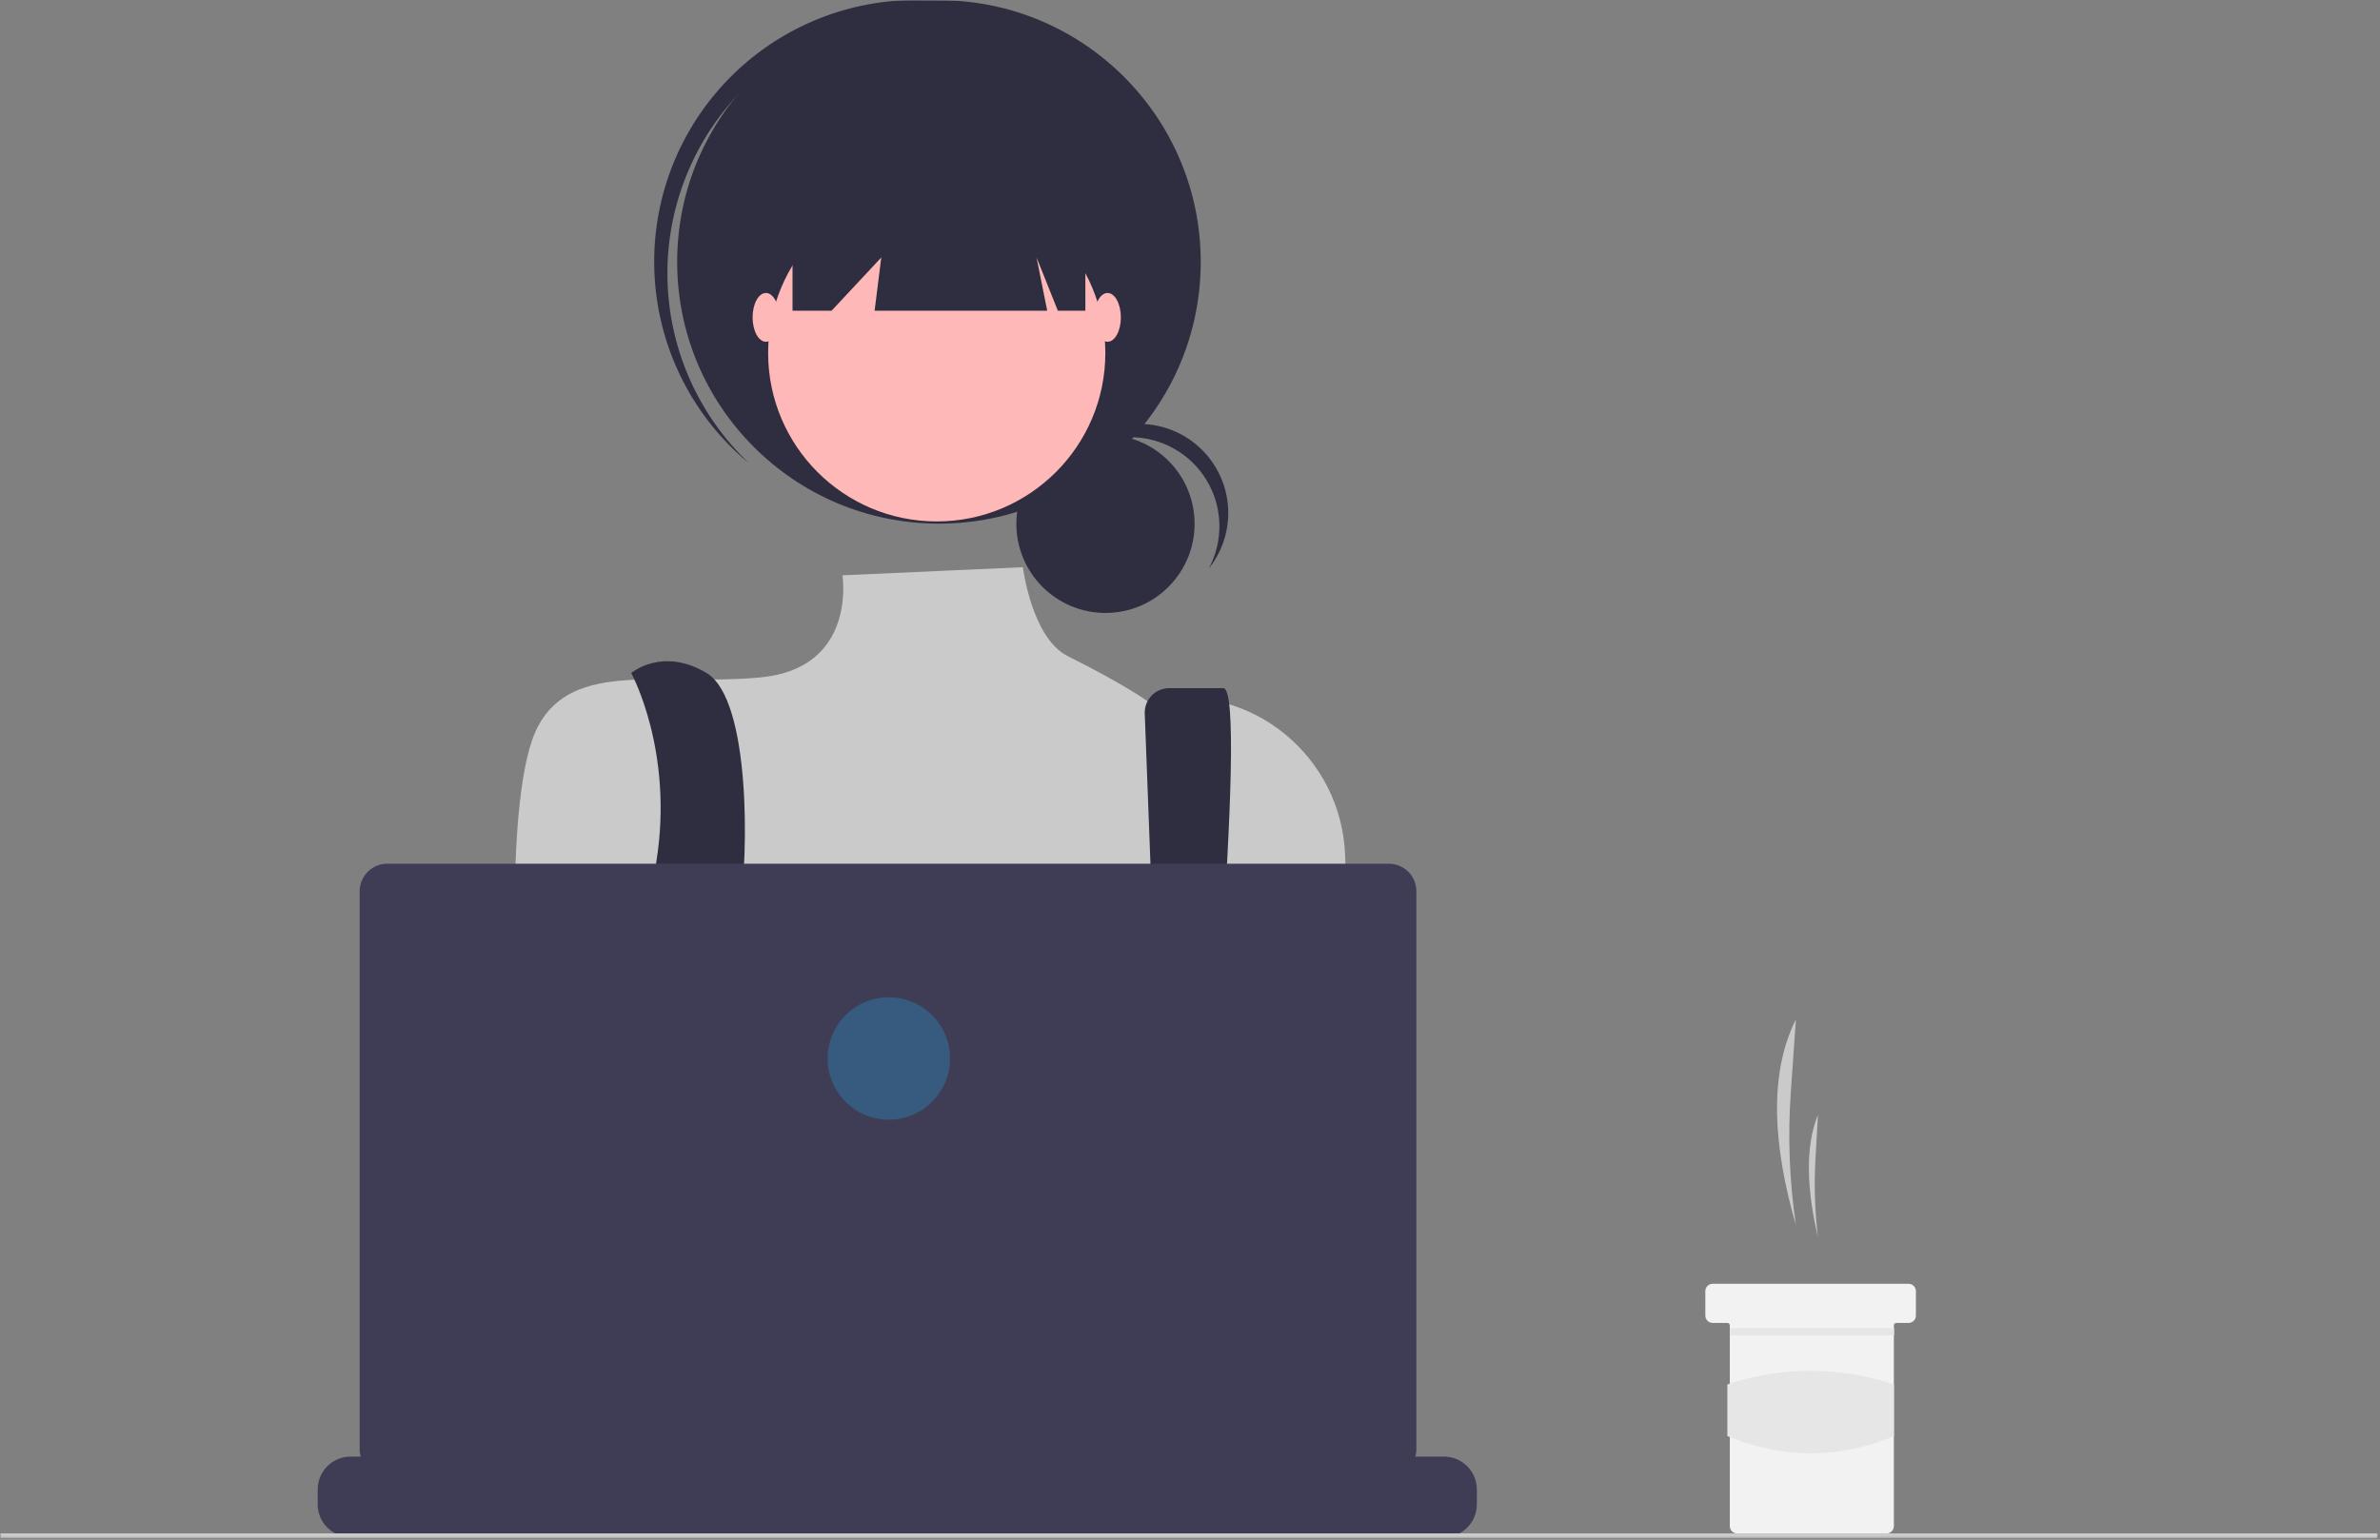 <svg width="972" height="629" viewBox="0 0 972 629" fill="none" xmlns="http://www.w3.org/2000/svg">
<rect x="0" y="0" width="972" height="629" fill="#808080" stroke="none"/>
<g clip-path="url(#clip0_7_269)">
<mask id="mask0_7_269" style="mask-type:luminance" maskUnits="userSpaceOnUse" x="0" y="0" width="972" height="629">
<path d="M972 0H0V629H972V0Z" fill="white"/>
</mask>
<g mask="url(#mask0_7_269)">
<mask id="mask1_7_269" style="mask-type:luminance" maskUnits="userSpaceOnUse" x="0" y="0" width="972" height="629">
<path d="M971.052 0H0V628.381H971.052V0Z" fill="white"/>
</mask>
<g mask="url(#mask1_7_269)">
<path d="M733.457 500.406C730.799 482.498 730.097 464.354 731.363 446.294L733.457 416.406C721.916 439.371 724.524 469.598 733.457 500.406Z" fill="#CACACA"/>
<path d="M742.457 505.406C741.178 494.72 740.84 483.942 741.45 473.197L742.457 455.406C736.904 469.076 738.159 487.068 742.457 505.406Z" fill="#CACACA"/>
<path d="M782.462 527.408V537.408C782.458 538.203 782.14 538.963 781.579 539.525C781.017 540.087 780.256 540.404 779.462 540.408H774.462C774.33 540.408 774.2 540.433 774.079 540.483C773.957 540.533 773.847 540.607 773.754 540.7C773.661 540.793 773.587 540.903 773.537 541.025C773.487 541.146 773.461 541.277 773.462 541.408V623.408C773.458 624.203 773.14 624.963 772.579 625.525C772.017 626.087 771.256 626.404 770.462 626.408H709.462C708.666 626.408 707.904 626.091 707.341 625.529C706.779 624.966 706.463 624.204 706.462 623.408V541.408C706.461 541.143 706.356 540.889 706.168 540.702C705.981 540.515 705.727 540.409 705.462 540.408H699.462C698.666 540.408 697.904 540.091 697.341 539.529C696.779 538.966 696.463 538.204 696.462 537.408V527.408C696.461 527.014 696.539 526.624 696.689 526.259C696.84 525.895 697.061 525.564 697.339 525.286C697.618 525.007 697.949 524.786 698.313 524.635C698.677 524.485 699.068 524.408 699.462 524.408H779.462C780.257 524.411 781.019 524.727 781.581 525.289C782.143 525.852 782.46 526.613 782.462 527.408Z" fill="#F2F2F2"/>
<path d="M773.552 542.508H706.552V545.508H773.552V542.508Z" fill="#E6E6E6"/>
<path d="M773.462 586.653C751.042 595.931 728.378 596.033 705.462 586.653V565.518C727.523 558.108 751.401 558.108 773.462 565.518V586.653Z" fill="#E6E6E6"/>
<path d="M451.481 250.381C471.582 250.381 487.877 234.086 487.877 213.985C487.877 193.885 471.582 177.59 451.481 177.59C431.38 177.59 415.086 193.885 415.086 213.985C415.086 234.086 431.38 250.381 451.481 250.381Z" fill="#2F2E41"/>
<path d="M461.621 178.591C467.92 178.592 474.111 180.228 479.588 183.337C485.066 186.447 489.643 190.925 492.871 196.334C496.1 201.742 497.87 207.896 498.008 214.193C498.147 220.49 496.649 226.715 493.661 232.26C496.816 228.312 499.114 223.75 500.409 218.865C501.704 213.98 501.967 208.878 501.181 203.886C500.396 198.893 498.578 194.119 495.846 189.868C493.113 185.616 489.524 181.981 485.309 179.193C481.094 176.405 476.344 174.525 471.362 173.675C466.38 172.824 461.275 173.02 456.374 174.251C451.472 175.482 446.88 177.721 442.891 180.825C438.903 183.928 435.604 187.829 433.206 192.278C436.608 188.006 440.93 184.558 445.85 182.188C450.77 179.818 456.161 178.589 461.621 178.591Z" fill="#2F2E41"/>
<path d="M383.47 213.908C442.517 213.908 490.383 166.042 490.383 106.996C490.383 47.95 442.517 0.083 383.47 0.083C324.424 0.083 276.558 47.95 276.558 106.996C276.558 166.042 324.424 213.908 383.47 213.908Z" fill="#2F2E41"/>
<path d="M299.562 40.662C317.984 19.944 343.734 7.194 371.379 5.102C399.024 3.011 426.399 11.741 447.729 29.452C446.854 28.621 445.99 27.783 445.081 26.975C423.887 8.151 396.085 -1.487 367.787 0.182C339.489 1.852 313.013 14.691 294.179 35.876C275.345 57.062 265.696 84.86 267.353 113.159C269.01 141.457 281.837 167.94 303.015 186.783C303.923 187.59 304.857 188.351 305.784 189.122C285.698 170.014 273.82 143.849 272.659 116.15C271.498 88.451 281.144 61.384 299.562 40.662Z" fill="#2F2E41"/>
<path d="M382.564 213.002C420.594 213.002 451.423 182.173 451.423 144.143C451.423 106.114 420.594 75.284 382.564 75.284C344.535 75.284 313.706 106.114 313.706 144.143C313.706 182.173 344.535 213.002 382.564 213.002Z" fill="#FFB8B8"/>
<path d="M417.74 231.695L344.052 235.008C344.052 235.008 350.202 273.116 310.336 276.74C270.471 280.365 234.229 269.492 219.733 296.673C205.236 323.854 211.484 420.639 211.484 420.639C211.484 420.639 238.666 518.491 260.41 532.988C282.155 547.485 472.423 527.552 472.423 527.552L552.052 427.008L549.355 349.469C547.946 308.977 510.978 278.577 471.161 286.07C470.379 286.217 469.592 286.376 468.799 286.546C468.799 286.546 460.052 280.008 436.052 268.008C421.375 260.67 417.74 231.695 417.74 231.695Z" fill="#CACACA"/>
<path d="M257.786 274.928C257.786 274.928 275.3 306.706 268.052 352.008C260.803 397.31 291.216 493.122 291.216 493.122L312.961 487.686C312.961 487.686 298.464 393.458 302.088 371.713C305.712 349.968 306.712 285.801 288.592 274.928C270.471 264.056 257.786 274.928 257.786 274.928Z" fill="#2F2E41"/>
<path d="M467.525 291.591L475.141 492.216L489.638 501.277C489.638 501.277 510.477 281.109 499.604 281.109H477.482C476.173 281.109 474.876 281.367 473.667 281.868C472.457 282.369 471.358 283.104 470.432 284.03C469.506 284.956 468.772 286.055 468.271 287.264C467.77 288.474 467.512 289.771 467.512 291.08C467.512 291.25 467.516 291.42 467.525 291.591Z" fill="#2F2E41"/>
<path d="M301.182 488.592C306.186 488.592 310.243 484.536 310.243 479.532C310.243 474.528 306.186 470.471 301.182 470.471C296.178 470.471 292.122 474.528 292.122 479.532C292.122 484.536 296.178 488.592 301.182 488.592Z" fill="#375A7F"/>
<path d="M482.39 497.653C487.394 497.653 491.45 493.596 491.45 488.592C491.45 483.588 487.394 479.532 482.39 479.532C477.386 479.532 473.329 483.588 473.329 488.592C473.329 493.596 477.386 497.653 482.39 497.653Z" fill="#375A7F"/>
<path d="M323.672 58.069V126.928H339.619L359.914 105.183L357.196 126.928H427.685L423.336 105.183L432.034 126.928H443.269V58.069H323.672Z" fill="#2F2E41"/>
<path d="M312.8 139.613C315.802 139.613 318.236 135.151 318.236 129.647C318.236 124.142 315.802 119.68 312.8 119.68C309.797 119.68 307.363 124.142 307.363 129.647C307.363 135.151 309.797 139.613 312.8 139.613Z" fill="#FFB8B8"/>
<path d="M452.329 139.613C455.332 139.613 457.766 135.151 457.766 129.647C457.766 124.142 455.332 119.68 452.329 119.68C449.327 119.68 446.893 124.142 446.893 129.647C446.893 135.151 449.327 139.613 452.329 139.613Z" fill="#FFB8B8"/>
<path d="M603.152 608.446V614.516C603.155 616.182 602.846 617.834 602.242 619.386C601.973 620.078 601.649 620.747 601.272 621.386C600.08 623.387 598.389 625.043 596.364 626.193C594.339 627.343 592.05 627.947 589.722 627.946H143.172C140.843 627.947 138.554 627.343 136.529 626.193C134.505 625.043 132.814 623.387 131.622 621.386C131.245 620.747 130.92 620.078 130.652 619.386C130.047 617.834 129.738 616.182 129.742 614.516V608.446C129.741 606.683 130.088 604.937 130.762 603.308C131.437 601.679 132.425 600.198 133.672 598.951C134.918 597.704 136.398 596.715 138.027 596.04C139.656 595.364 141.401 595.017 143.165 595.016H168.912V592.186C168.912 592.113 168.926 592.04 168.954 591.972C168.982 591.904 169.023 591.843 169.075 591.791C169.127 591.739 169.188 591.697 169.256 591.669C169.324 591.641 169.396 591.626 169.47 591.626H182.902C183.05 591.626 183.192 591.685 183.297 591.789C183.402 591.894 183.461 592.036 183.462 592.184V595.016H191.852V592.186C191.852 592.113 191.866 592.04 191.894 591.972C191.922 591.904 191.963 591.843 192.015 591.791C192.067 591.739 192.128 591.697 192.196 591.669C192.264 591.641 192.336 591.626 192.41 591.626H205.842C205.99 591.626 206.132 591.685 206.237 591.789C206.342 591.894 206.401 592.036 206.402 592.184V595.016H214.802V592.186C214.802 592.113 214.816 592.04 214.844 591.972C214.872 591.904 214.913 591.843 214.965 591.791C215.017 591.739 215.078 591.697 215.146 591.669C215.214 591.641 215.286 591.626 215.36 591.626H228.792C228.94 591.626 229.082 591.685 229.187 591.789C229.292 591.894 229.351 592.036 229.352 592.184V595.016H237.742V592.186C237.742 592.113 237.756 592.04 237.784 591.972C237.812 591.904 237.853 591.843 237.905 591.791C237.957 591.739 238.018 591.697 238.086 591.669C238.154 591.641 238.226 591.626 238.3 591.626H251.732C251.88 591.626 252.022 591.685 252.127 591.789C252.232 591.894 252.291 592.036 252.292 592.184V595.016H260.682V592.186C260.682 592.113 260.696 592.04 260.724 591.972C260.752 591.904 260.793 591.843 260.845 591.791C260.897 591.739 260.958 591.697 261.026 591.669C261.094 591.641 261.166 591.626 261.24 591.626H274.672C274.82 591.626 274.962 591.685 275.067 591.789C275.172 591.894 275.231 592.036 275.232 592.184V595.016H283.632V592.186C283.632 592.113 283.646 592.04 283.674 591.972C283.702 591.904 283.743 591.843 283.795 591.791C283.847 591.739 283.908 591.697 283.976 591.669C284.044 591.641 284.116 591.626 284.19 591.626H297.622C297.77 591.626 297.912 591.685 298.017 591.789C298.122 591.894 298.181 592.036 298.182 592.184V595.016H306.572V592.186C306.572 592.113 306.586 592.04 306.614 591.972C306.642 591.904 306.683 591.843 306.735 591.791C306.787 591.739 306.848 591.697 306.916 591.669C306.984 591.641 307.056 591.626 307.13 591.626H412.332C412.405 591.626 412.478 591.64 412.546 591.668C412.614 591.696 412.675 591.738 412.727 591.789C412.779 591.841 412.821 591.903 412.849 591.971C412.877 592.038 412.892 592.111 412.892 592.184V595.016H421.292V592.186C421.292 592.113 421.306 592.04 421.334 591.972C421.362 591.904 421.403 591.843 421.455 591.791C421.507 591.739 421.568 591.697 421.636 591.669C421.704 591.641 421.776 591.626 421.85 591.626H435.282C435.43 591.628 435.571 591.687 435.676 591.792C435.781 591.897 435.84 592.038 435.842 592.186V595.016H444.232V592.186C444.232 592.113 444.246 592.04 444.274 591.972C444.302 591.904 444.343 591.843 444.395 591.791C444.447 591.739 444.508 591.697 444.576 591.669C444.644 591.641 444.716 591.626 444.79 591.626H458.222C458.295 591.626 458.368 591.641 458.436 591.669C458.504 591.697 458.565 591.738 458.617 591.789C458.669 591.841 458.711 591.903 458.739 591.971C458.767 592.038 458.782 592.111 458.782 592.184V595.016H467.172V592.186C467.172 592.113 467.186 592.04 467.214 591.972C467.242 591.904 467.283 591.843 467.335 591.791C467.387 591.739 467.448 591.697 467.516 591.669C467.584 591.641 467.656 591.626 467.73 591.626H481.162C481.235 591.626 481.308 591.641 481.376 591.669C481.444 591.697 481.505 591.738 481.557 591.789C481.609 591.841 481.651 591.903 481.679 591.971C481.707 592.038 481.722 592.111 481.722 592.185V595.016H490.122V592.186C490.122 592.113 490.136 592.04 490.164 591.972C490.192 591.904 490.233 591.843 490.285 591.791C490.337 591.739 490.398 591.697 490.466 591.669C490.534 591.641 490.606 591.626 490.68 591.626H504.112C504.259 591.628 504.399 591.688 504.502 591.793C504.605 591.898 504.662 592.039 504.662 592.186V595.016H513.062V592.186C513.062 592.113 513.076 592.04 513.104 591.972C513.132 591.904 513.173 591.843 513.225 591.791C513.277 591.739 513.338 591.697 513.406 591.669C513.474 591.641 513.546 591.626 513.62 591.626H527.052C527.125 591.626 527.198 591.641 527.266 591.669C527.334 591.697 527.395 591.738 527.447 591.789C527.499 591.841 527.541 591.903 527.569 591.971C527.597 592.038 527.612 592.111 527.612 592.185V595.016H536.002V592.186C536.002 592.113 536.016 592.04 536.044 591.972C536.072 591.904 536.113 591.843 536.165 591.791C536.217 591.739 536.278 591.697 536.346 591.669C536.414 591.641 536.486 591.626 536.56 591.626H549.992C550.065 591.626 550.138 591.641 550.206 591.669C550.274 591.697 550.335 591.738 550.387 591.789C550.439 591.841 550.481 591.903 550.509 591.971C550.537 592.038 550.552 592.111 550.552 592.185V595.016H589.722C593.283 595.015 596.698 596.429 599.217 598.946C601.735 601.464 603.151 604.878 603.152 608.439V608.446Z" fill="#3F3D56"/>
<path d="M971.052 626.381H0V628.381H971.052V626.381Z" fill="#CBCBCB"/>
<path d="M567.194 352.812H158.151C156.672 352.812 155.208 353.103 153.842 353.669C152.476 354.235 151.235 355.064 150.19 356.11C149.144 357.155 148.315 358.396 147.749 359.762C147.183 361.128 146.892 362.592 146.892 364.071V591.982C146.892 594.968 148.078 597.832 150.19 599.943C152.301 602.055 155.165 603.241 158.151 603.241H567.194C570.18 603.241 573.044 602.055 575.155 599.943C577.267 597.832 578.453 594.968 578.453 591.982V364.071C578.453 361.085 577.267 358.221 575.155 356.11C573.044 353.998 570.18 352.812 567.194 352.812Z" fill="#3F3D56"/>
<path d="M363 457.381C376.807 457.381 388 446.189 388 432.381C388 418.574 376.807 407.381 363 407.381C349.193 407.381 338 418.574 338 432.381C338 446.189 349.193 457.381 363 457.381Z" fill="#375A7F"/>
</g>
</g>
</g>
<defs>
<clipPath id="clip0_7_269">
<rect width="972" height="629" fill="white"/>
</clipPath>
</defs>
</svg>

